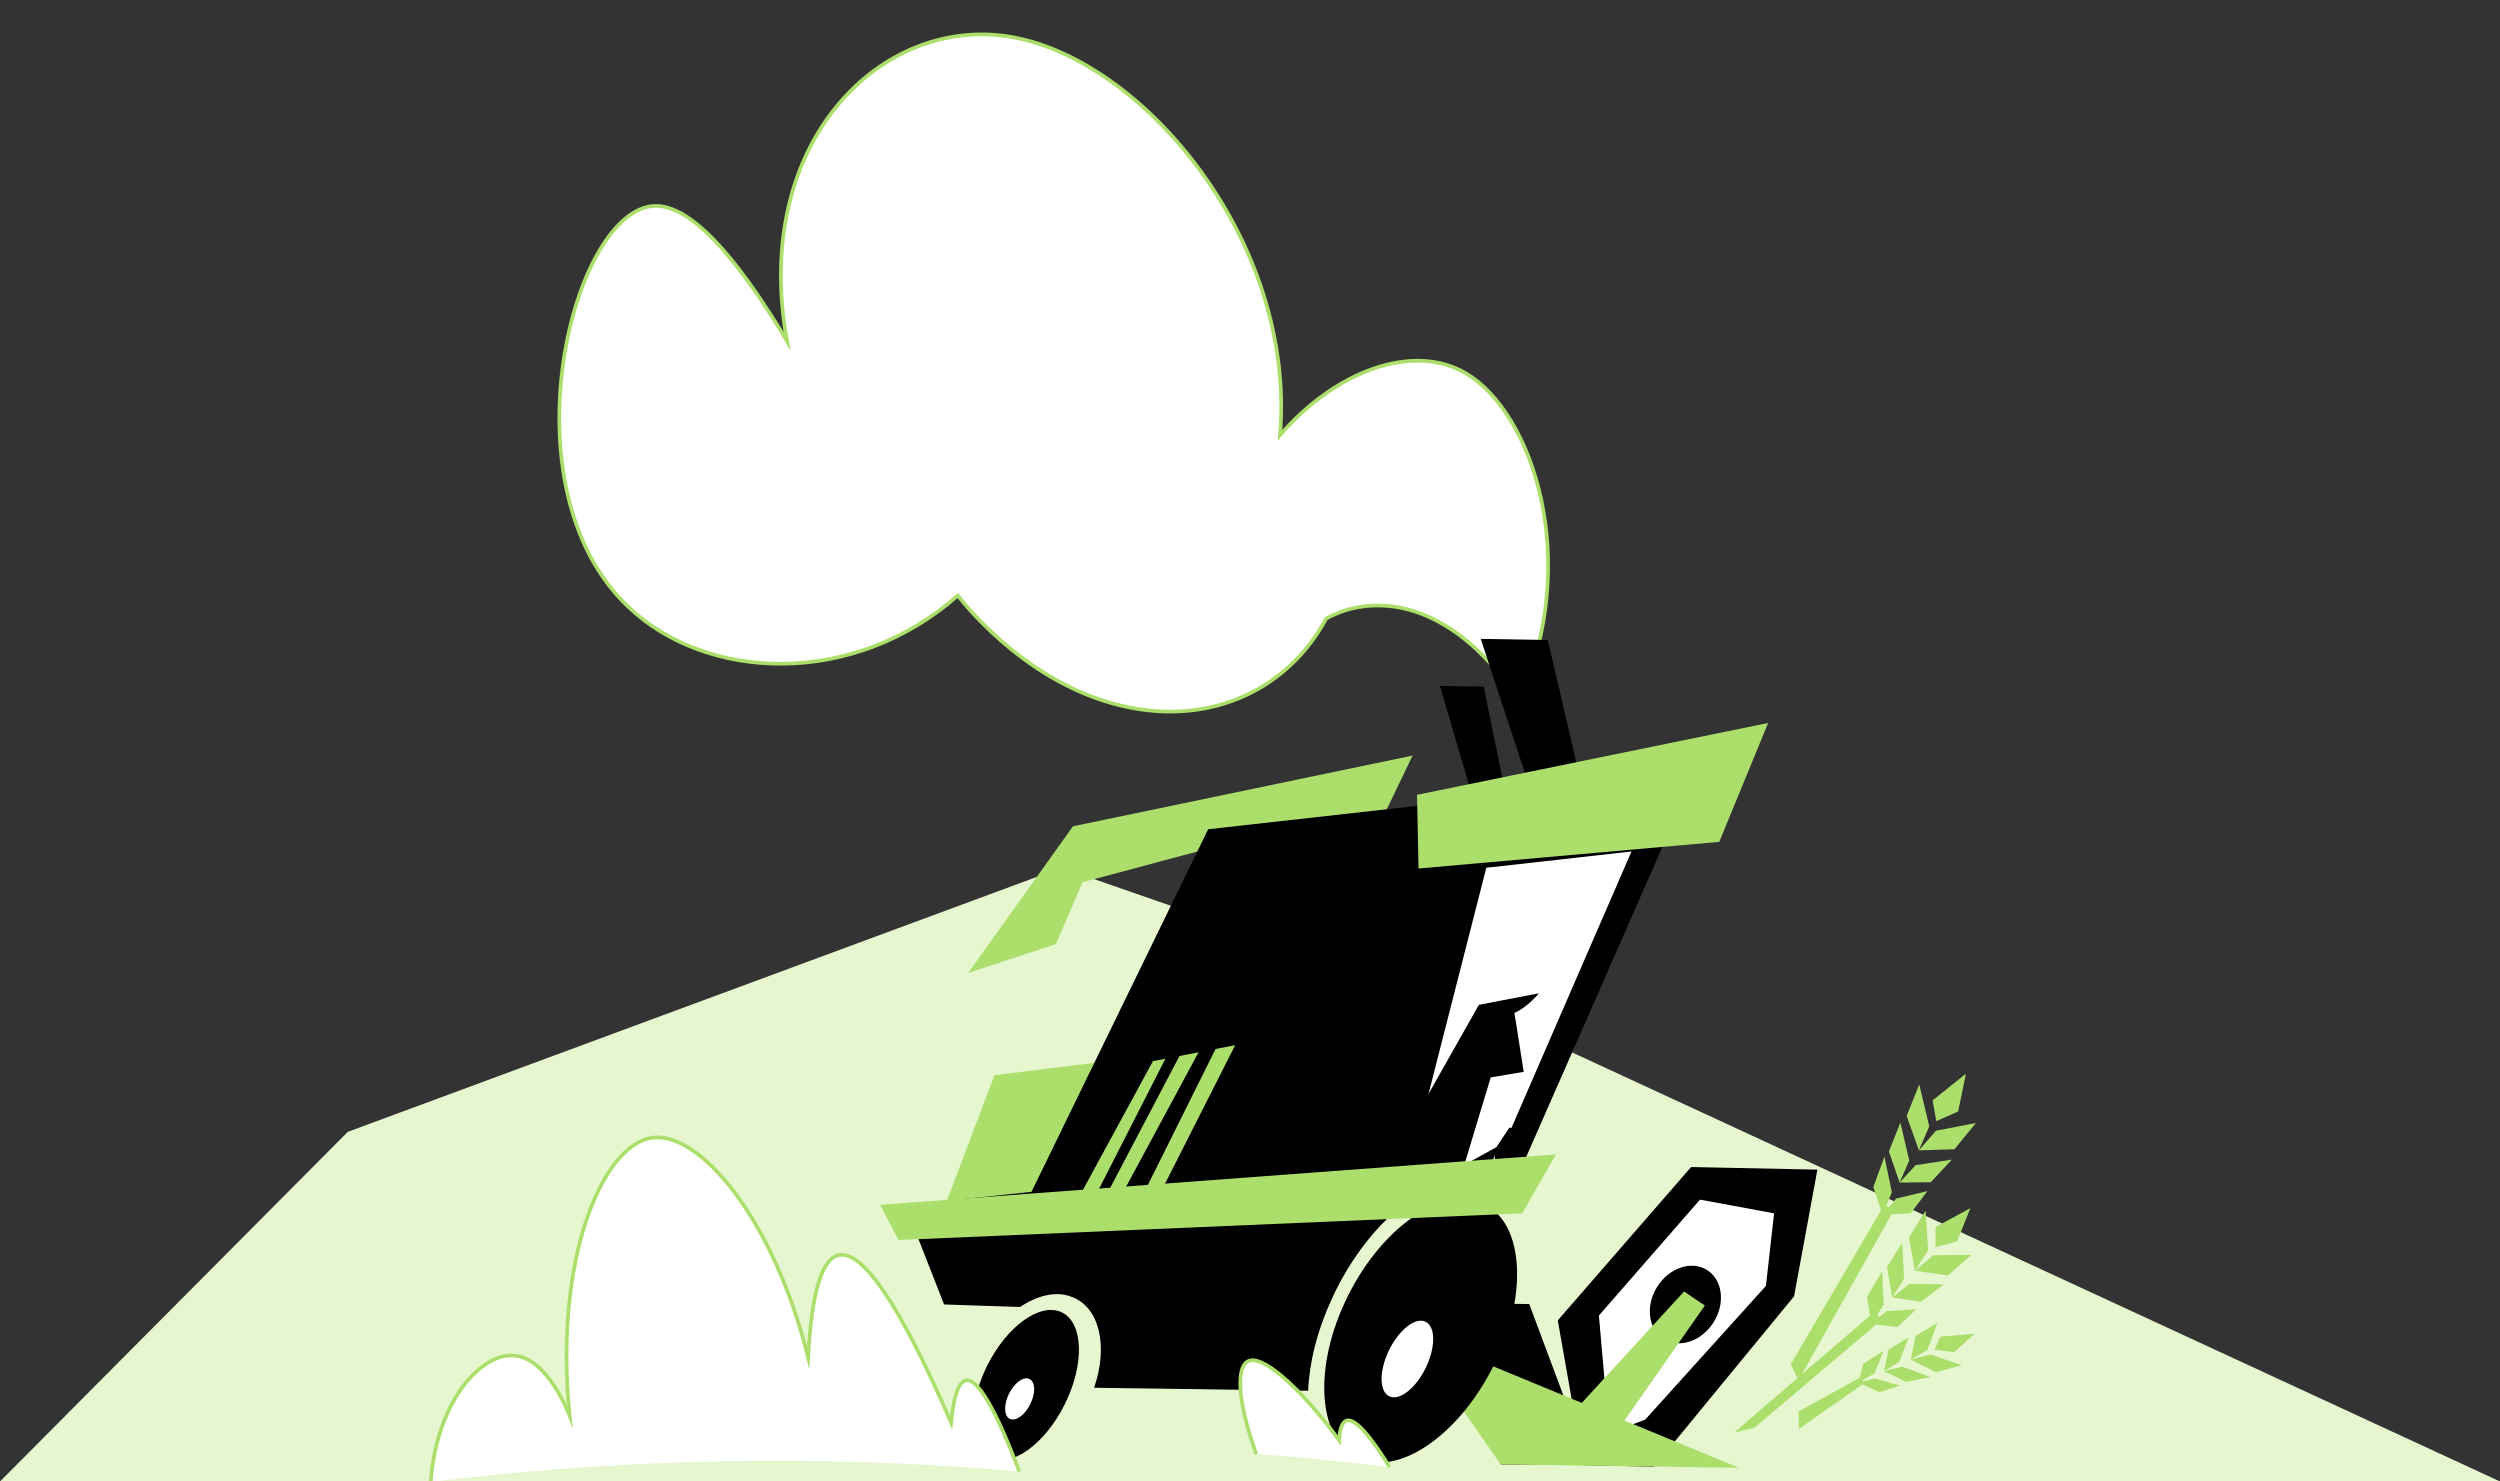 <?xml version="1.0" encoding="utf-8"?>
<!-- Generator: Adobe Illustrator 24.2.1, SVG Export Plug-In . SVG Version: 6.00 Build 0)  -->
<svg version="1.2" baseProfile="tiny" id="Layer_1" xmlns="http://www.w3.org/2000/svg" xmlns:xlink="http://www.w3.org/1999/xlink"
	 x="0px" y="0px" viewBox="0 0 675 400" overflow="visible" xml:space="preserve">
<rect x="0" y="0" width="675" height="400" fill="#333333" stroke="none"/>
<polygon fill="#E6F7D0" points="93.9,305.6 286.6,234.3 407.7,276.4 675,400 0,400 "/>
<polygon fill="#F5D2CF" points="966.1,-214 1011.8,68 1293.8,41.4 1293.8,-285.8 "/>
<g>
	<path d="M1176.1-195.3c-3.3,3.7-29.1,33.8-21.5,75.3c8.9,48.5,55.1,66.6,57.4,67.5c3.1-16.1,6.9-48-4.7-85.1
		C1198.8-164.4,1185.5-183.7,1176.1-195.3z"/>
	<path d="M1176.1-195.3c59.4-9.5,118.9-19,178.3-28.5c4.5,2.8,30.1,19.6,37.1,53.5c7.1,34.3-10.3,60.1-13.3,64.4
		c-55.4,17.8-110.8,35.6-166.2,53.4C1200-100.1,1188-147.7,1176.1-195.3z"/>
	<path fill="none" stroke="#FFFFFF" stroke-miterlimit="10" d="M1199.9-199.1c41-6.5,82-13.1,123-19.6c5.2,2.5,30.3,15.2,40.1,44.5
		c6.2,18.4,3.3,34.5,1.6,41.8c-40.7,10.3-81.4,20.6-122.2,30.8c0-14.7-2.3-43.7-20.8-72.2C1214.5-184.6,1206.8-192.9,1199.9-199.1z"
		/>
	<path d="M1170.6-151.6c-15,4.3-30.1,8.6-45.1,13c-2.1,1.9-11.8,10.7-12.3,24.5c-0.5,14.6,9.4,28.7,25,34.7
		c15.5-2.6,31-5.2,46.4-7.8c1.9-3.9,8.8-19.7,3.1-38.6C1183.5-140,1174.4-148.4,1170.6-151.6z"/>
	<path d="M1128-157.1c-7.7,1.6-15.4,3.2-23.2,4.8c-2.3,3.4-16.7,25.7-9.2,53.7c6.1,23,22.9,34.9,27.3,37.9
		c6.4-1.6,12.7-3.1,19.1-4.7c3.2-7.8,10.4-28.4,4.7-53.9C1142.6-137.8,1133.4-150.6,1128-157.1z"/>
	<path fill="#DE695F" d="M1257.6-204.3c4.7,5.1,9.4,10.2,14,15.4c-6.9,1.4-13.9,2.8-20.8,4.2c3.7,5.8,7.5,11.6,11.2,17.4
		c6-2.8,12-5.6,18-8.3c2.8,6.7,5.6,13.4,8.3,20c6.3-2,12.7-4,19-6c-4.2-5.4-8.5-10.8-12.7-16.1c7.1-1.5,14.2-2.9,21.3-4.4
		c-2.9-5-5.8-9.9-8.7-14.9c-6.8,1.2-13.6,2.5-20.5,3.7c-3.3-4.8-6.7-9.6-10-14.3C1270.3-206.5,1263.9-205.4,1257.6-204.3z"/>
	<path fill="none" stroke="#FFFFFF" stroke-width="4" stroke-miterlimit="10" d="M1218-201.7c6.9,7.5,15.9,18.9,23.2,34.6
		c9.2,20,11.5,38.1,12,49.4c33.6-8.4,67.2-16.8,100.8-25.1c-0.2-8-1.8-27.9-15.5-47.4c-10.3-14.7-22.9-22.5-29.9-26.3"/>
	<g>
		<path fill="#DE695F" d="M1055.3-86.1c1.8,0.5,9.7,3.1,13.8,10.9c4.3,8.1,3,18.5-3.4,26.4c-14.9,6.6-29.8,13.2-44.7,19.8
			c-2.7-0.7-16.1-4.2-23.8-17.3c-6.9-11.8-6.6-26.7,0.6-39.1C1017-85.7,1036.1-85.9,1055.3-86.1z"/>
		
			<ellipse transform="matrix(6.983393e-02 -0.998 0.998 6.983393e-02 1038.837 957.625)" fill="none" stroke="#FFFFFF" stroke-width="1" stroke-miterlimit="10" cx="1032.9" cy="-78.2" rx="4.5" ry="9.4"/>
		
			<ellipse transform="matrix(0.982 -0.189 0.189 0.982 31.176 193.994)" fill="none" stroke="#FFFFFF" stroke-width="1" stroke-miterlimit="10" cx="1031.6" cy="-66.3" rx="6.6" ry="2.2"/>
		
			<ellipse transform="matrix(0.982 -0.189 0.189 0.982 32.687 197.039)" fill="none" stroke="#FFFFFF" stroke-width="1" stroke-miterlimit="10" cx="1048.3" cy="-72.7" rx="3.6" ry="1.2"/>
		<path fill="none" stroke="#FFFFFF" stroke-miterlimit="10" d="M1000.8-80.5c0,0,7.6,2.9,12.9,16.3c5.3,13.4,3.7,28.7,3.7,28.7"/>
	</g>
	<path fill="none" stroke="#FFFFFF" stroke-miterlimit="10" d="M1109.3-136.8c-1.9,6.1-5.4,20.2-0.4,36.7c2.6,8.5,6.6,14.9,9.8,19.1
		c1.2-7,2.3-18.3-0.4-31.6C1116.1-123,1112.4-131.2,1109.3-136.8z"/>
	<path fill="#FFFFFF" d="M1119-87.1c0-1.9,0.1-3.7,0.1-5.6c-3.2-0.3-7.4-0.2-10.1,1.9c-4.6,3.6-0.3,9.5-0.5,18.8
		c-0.4,15.3-13.1,20.4-8.6,28.8c2.2,4,7.5,7.6,12.1,7c5-0.6,7.6-5.9,8.1-7.1c3.9-8-1.7-13.7-3-25.1C1116.6-72.6,1116.5-79,1119-87.1
		z"/>
</g>
<g>
	<g>
		<path fill="#FFFFFF" stroke="#ACDE6C" stroke-miterlimit="10" d="M410.1,189.5c17.1-38.2,3.7-78.1-14.3-88.7
			c-14.1-8.3-35-0.9-50.2,16.7c4.4-52-36.6-101.2-72.4-107.5c-35.1-6.2-70.5,28.4-60.7,82.1c-10.3-17.2-24.1-36.6-35.5-36.5
			c-22.4,0.3-41.5,75.9-7.4,108.2c21,20.1,60.6,22,89-3c2.9,3.7,20.5,25.3,46.8,30.3c22.3,4.3,42.4-5.1,52.7-24.1
			c2.9-1.6,10.2-5,20.6-2.8C397.7,168.4,409.2,187.9,410.1,189.5z"/>
		<polygon points="428,216.1 414.1,215.9 399.8,172.5 417.9,172.8 		"/>
		<polygon points="406.8,215.8 397.7,215.6 388.8,185.2 400.6,185.4 		"/>
		<polygon fill="#ACDE6C" points="367.1,233.8 381.4,204 289.7,223.1 261.4,262.7 285.1,254.9 292.3,238.2 355.5,221.3 348.6,235.7 
					"/>
		<path d="M456.6,315.1l-36,41.4l6.9,39.1l19.1,0.4l37.8-46l6.3-34.2L456.6,315.1L456.6,315.1z"/>
		<polygon fill="#FFFFFF" points="459,323.9 431.7,355.2 434.5,387 444.2,383.3 476.8,347.2 479,327.6 		"/>
		<ellipse transform="matrix(0.531 -0.847 0.847 0.531 -84.883 550.809)" cx="455.2" cy="352.1" rx="11" ry="9"/>
		<polygon points="391.8,351.8 412.9,352.1 429.1,395.5 405.2,395.4 		"/>
		<polygon fill="#ACDE6C" points="253.2,330.7 268.5,290.3 315.5,284.5 283.6,331.1 		"/>
		<path d="M326.2,223.9l-47.7,97.9l-34.1,3.6l10.5,26.8l20.5,0.7c4.6-3.1,9.7-4.4,13.8-2.8c7.7,2.7,10.1,13.4,6.2,24.6l57.8,0.8
			c0.3-7.6,2.4-16.1,6.3-24.6c10.2-22.5,29.5-36.9,42.9-32.2c2.1,0.8,3.9,1.9,5.4,3.4l49.6-112.9L326.2,223.9z"/>
		<polygon fill="#ACDE6C" points="290.8,324.2 311.3,286.5 333.5,282.2 313.9,320.9 		"/>
		<polygon points="315.6,284 295.1,324.2 298.5,323.1 320.1,282 324.7,282.1 301.9,324.4 308.3,323.2 330.2,279.2 321.5,274.4 		"/>
		<ellipse transform="matrix(0.446 -0.895 0.895 0.446 -181.364 455.043)" cx="277" cy="374.1" rx="21.9" ry="11.7"/>
		
			<ellipse transform="matrix(0.446 -0.895 0.895 0.446 -185.61 455.601)" fill="#FFFFFF" cx="275.3" cy="377.8" rx="6" ry="3.2"/>
		<polygon fill="#ACDE6C" points="382.6,214.6 477.4,195.2 464.2,227.3 383,234.5 		"/>
		<polygon fill="#FFFFFF" points="440.5,229.9 401.3,234.3 380.2,316.9 402.6,317.2 		"/>
		<polygon fill="#ACDE6C" points="469.5,396.3 405.2,395.4 380.1,359.4 		"/>
		<ellipse transform="matrix(0.452 -0.892 0.892 0.452 -110.388 539.072)" cx="383.6" cy="359.4" rx="38.3" ry="21.8"/>
		
			<ellipse transform="matrix(0.439 -0.898 0.898 0.439 -116.387 547.284)" fill="#FFFFFF" cx="380.2" cy="366.9" rx="11.2" ry="5.5"/>
		<polygon fill="#ACDE6C" points="436.2,387 460.3,352.5 454.7,348.7 424.4,381.7 		"/>
		<g>
			<path d="M371.5,320.5l27.8-49.2l16.2-3.1c0,0-3,3.7-6.6,5.3l2.5,15.9l-8.9,1.5l-9.7,32.1L371.5,320.5z"/>
			<ellipse transform="matrix(0.529 -0.848 0.848 0.529 -80.492 491.83)" cx="403.1" cy="318.5" rx="12" ry="1.9"/>
			<polygon points="404.1,309.7 392.3,316.2 393.3,305.6 388.4,308.1 389.8,320.5 403,313.8 			"/>
			<path d="M403.4,310.7l4.1-6.2c0,0,2,0,2.9,0.5c0.9,0.5,1.9,2.8,0.7,4.3c-1.2,1.4-3.9-1.3-3.9-1.3s2.2,2.4,0.9,3.8
				c-1.3,1.5-2.2-2.6-2.2-2.6s1,3.7-0.7,4.4C403.8,314.1,403.5,313.2,403.4,310.7z"/>
		</g>
		<polygon fill="#ACDE6C" points="420.1,311.7 237.6,325.3 242.6,334.8 411,327.6 		"/>
		<path fill="#FFFFFF" d="M339.3,392.5c8.1,0.7,16.5,1.4,25.1,2.4c3.7,0.4,7.3,0.9,10.8,1.2c-5.3-8.6-9.1-12.8-11.3-12.6
			c-1.3,0.1-2.2,1.9-2.3,5.4c-9.7-13.2-19.6-22.3-23.9-21.6C333.5,367.9,334.2,378.5,339.3,392.5z"/>
		<path fill="#FFFFFF" d="M275.2,397.3c-6.4-17-11.3-25.2-14.4-24.6c-2,0.4-3.3,4.2-4,11.4c-13.7-31.6-23.9-46.7-30.4-45.2
			c-4.5,1-7.3,10.2-8.2,27.6c-9.3-37.4-29.3-61.2-42.2-59.3c-13.4,2-26.5,32.8-22.2,75.1c-0.6-1.5-6.1-15.5-14.9-16.3
			c-9-0.8-21,12.3-22.6,34.1c45-5.5,93.1-7.4,143.8-4C265.1,396.4,270.2,396.8,275.2,397.3z"/>
		<g>
			<polygon fill="#ACDE6C" points="511.3,326.8 485.6,372.7 483.5,368.4 508.8,325.2 			"/>
			<polygon fill="#ACDE6C" points="508,356.4 473.7,385.5 468.2,386.8 506.2,354.1 			"/>
			<g>
				<polygon fill="#ACDE6C" points="508.3,328 515.9,327.6 520.4,321.6 512,323.6 				"/>
				<polygon fill="#ACDE6C" points="512.9,319.3 521.3,319.2 527,313.1 517.2,314.6 				"/>
				<polygon fill="#ACDE6C" points="518.1,310.6 527.7,310.3 533.5,303.2 522.7,305.3 				"/>
				<polygon fill="#ACDE6C" points="508.3,328 505.8,320.5 508.8,312.3 510.8,321.9 				"/>
				<polygon fill="#ACDE6C" points="512.9,319.3 510,310.9 513.1,303.1 515.5,313.3 				"/>
				<polygon fill="#ACDE6C" points="518.1,310.6 514.8,301.3 518.2,292.8 520.9,304.1 				"/>
				<polygon fill="#ACDE6C" points="522.8,302.7 521.8,297.1 530.8,289.9 528.7,300.1 				"/>
			</g>
			<g>
				<polygon fill="#ACDE6C" points="505.2,357.5 512.3,358.3 517.4,353.5 509.3,354 				"/>
				<polygon fill="#ACDE6C" points="510.9,350.3 518.6,351.5 524.8,346.8 515.6,346.6 				"/>
				<polygon fill="#ACDE6C" points="517,343.1 525.9,344.4 532.3,338.8 522,338.9 				"/>
				<polygon fill="#ACDE6C" points="505.2,357.5 504.1,350.1 508.2,343.2 508.6,352.3 				"/>
				<polygon fill="#ACDE6C" points="510.9,350.3 509.5,342.1 513.6,335.5 514.1,345.3 				"/>
				<polygon fill="#ACDE6C" points="517,343.1 515.4,334.1 519.9,326.9 520.6,337.6 				"/>
				<polygon fill="#ACDE6C" points="522.6,336.7 522.6,331.3 532,326.2 528.4,335.2 				"/>
			</g>
			<g>
				<polygon fill="#ACDE6C" points="501.8,373.3 507.4,375.9 513,374.1 506.2,372.2 				"/>
				<polygon fill="#ACDE6C" points="508.7,370.2 514.6,373.1 521.2,371.8 513.6,369 				"/>
				<polygon fill="#ACDE6C" points="515.9,367.1 522.7,370.5 529.7,368.6 521.2,365.7 				"/>
				<polygon fill="#ACDE6C" points="501.8,373.3 503.1,368.2 508.6,364.7 506.1,370.8 				"/>
				<polygon fill="#ACDE6C" points="508.7,370.2 509.9,364.4 515.3,361.1 512.8,367.7 				"/>
				<polygon fill="#ACDE6C" points="515.9,367.1 517.2,360.7 523.1,357.2 520.4,364.5 				"/>
				<polygon fill="#ACDE6C" points="522.3,364.4 523.9,360.9 533.2,360.1 527.6,365.1 				"/>
			</g>
			<polygon fill="#ACDE6C" points="503,373.7 485.7,385.8 485.6,381.1 503,371.5 			"/>
		</g>
		<path fill="none" stroke="#ACDE6C" stroke-miterlimit="10" d="M375.2,396.1c-5.3-8.6-9.1-12.8-11.3-12.6c-1.3,0.1-2.2,1.9-2.3,5.4
			c-9.7-13.2-19.6-22.3-23.9-21.6c-4.3,0.7-3.6,11.3,1.5,25.3"/>
		<path fill="none" stroke="#ACDE6C" stroke-miterlimit="10" d="M275.2,397.3c-6.4-17-11.3-25.2-14.4-24.6c-2,0.4-3.3,4.2-4,11.4
			c-13.7-31.6-23.9-46.7-30.4-45.2c-4.5,1-7.3,10.2-8.2,27.6c-9.3-37.4-29.3-61.2-42.2-59.3c-13.4,2-26.5,32.8-22.2,75.1
			c-0.6-1.5-6.1-15.5-14.9-16.3c-9-0.8-21,12.3-22.6,34.1"/>
	</g>
</g>
</svg>
